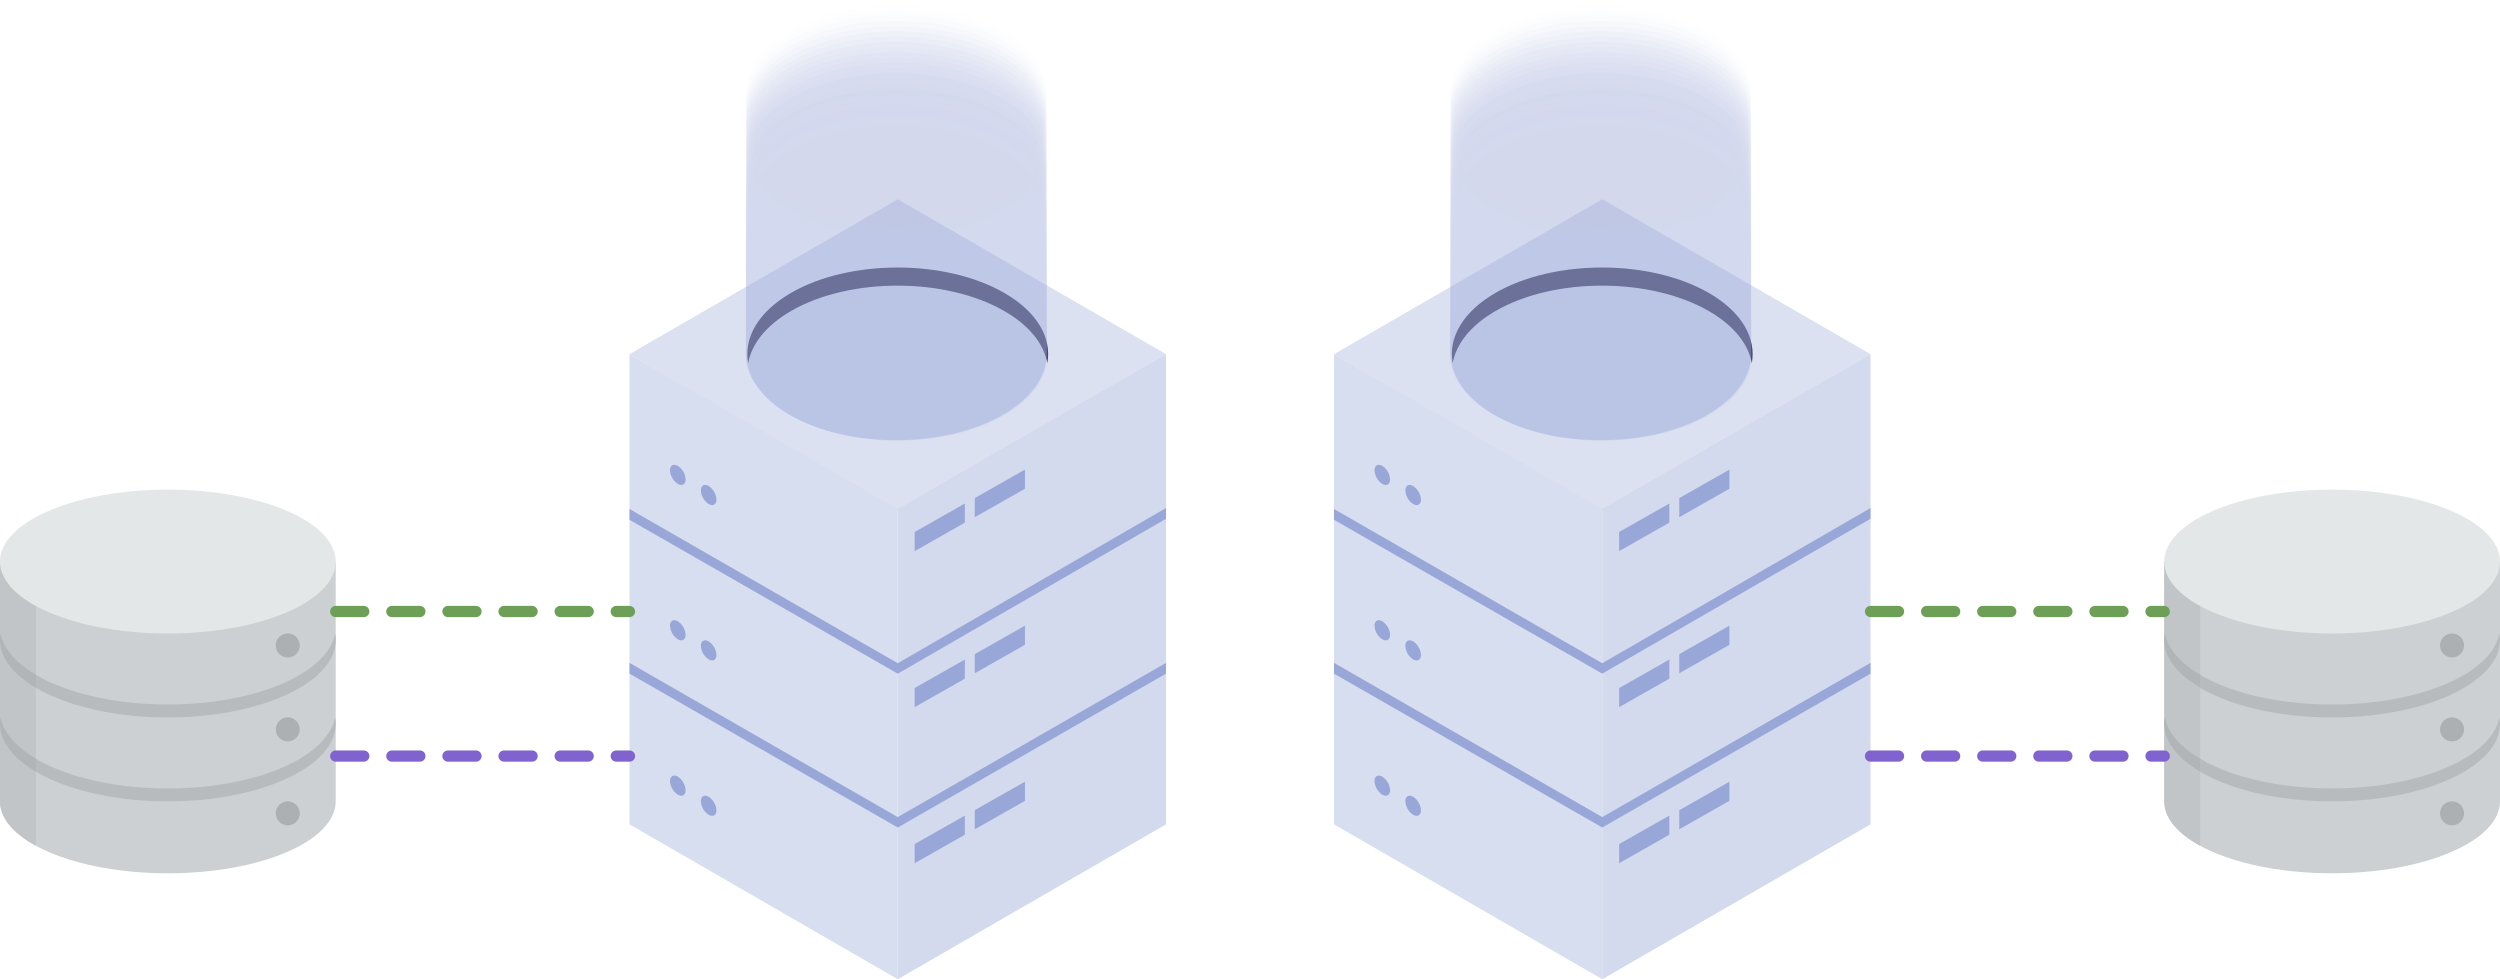 <svg xmlns="http://www.w3.org/2000/svg" width="445.595" height="174.535" viewBox="0 0 445.595 174.535"><g transform="translate(-166.202 -1433.465)"><g transform="translate(-113.031 554.465)"><g transform="translate(517 879)"><path d="M694.795,233.429l47.814-27.605,47.814,27.605-47.814,28.009Z" transform="translate(-694.795 -170.306)" fill="#dce1f1"/><path d="M694.795,237.031v83.806l47.814,27.606V264.637Z" transform="translate(-694.795 -173.908)" fill="#d7deef"/><path d="M748.848,348.443l47.814-27.606V237.031l-47.814,27.605Z" transform="translate(-701.034 -173.908)" fill="#d3daed"/><g transform="translate(0 90.544)"><path d="M742.61,297.557l-47.815-27.423v-1.928L742.608,295.7l47.815-27.667v1.923Z" transform="translate(-694.795 -268.03)" fill="#99a7d8"/></g><g transform="translate(0 118.143)"><path d="M742.609,328.58l-47.814-27.423V299.23l47.814,27.491,47.814-27.491v1.928Z" transform="translate(-694.795 -299.23)" fill="#99a7d8"/></g><path d="M752.254,272.2l8.944-5.077v3.414l-8.944,5.077Z" transform="translate(-701.427 -177.381)" fill="#99a7d8"/><path d="M764.364,265.369l8.944-5.077v3.414l-8.944,5.077Z" transform="translate(-702.824 -176.593)" fill="#99a7d8"/><path d="M752.254,303.64l8.944-5.077v3.414l-8.944,5.077Z" transform="translate(-701.427 -181.01)" fill="#99a7d8"/><path d="M764.364,296.812l8.944-5.077v3.414l-8.944,5.077Z" transform="translate(-702.824 -180.222)" fill="#99a7d8"/><path d="M752.254,335.082l8.944-5.077v3.414l-8.944,5.077Z" transform="translate(-701.427 -184.639)" fill="#99a7d8"/><path d="M764.364,328.254l8.944-5.077v3.414l-8.944,5.077Z" transform="translate(-702.824 -183.851)" fill="#99a7d8"/><path d="M764.31,245.947c10.47-6.012,10.47-15.847,0-21.858s-27.556-6.012-37.966,0-10.411,15.846,0,21.858S753.84,251.957,764.31,245.947Z" transform="translate(-697.535 -171.894)" fill="#d3daed"/><path d="M726.345,227.315c10.411-6.012,27.5-6.012,37.966,0,4.523,2.6,7.088,5.907,7.7,9.316.809-4.48-1.757-9.128-7.7-12.542-10.471-6.012-27.556-6.012-37.966,0-5.913,3.414-8.464,8.061-7.66,12.542C719.3,233.222,721.847,229.911,726.345,227.315Z" transform="translate(-697.536 -171.894)" fill="#48486a"/><path d="M704.346,259.515c-.763-.441-1.387-.078-1.387.806a3.085,3.085,0,0,0,1.391,2.409c.765.441,1.39.08,1.387-.8A3.094,3.094,0,0,0,704.346,259.515Z" transform="translate(-695.737 -176.481)" fill="#99a7d8"/><path d="M710.564,263.574c-.763-.44-1.387-.078-1.387.8a3.085,3.085,0,0,0,1.391,2.41c.765.441,1.389.079,1.387-.806A3.092,3.092,0,0,0,710.564,263.574Z" transform="translate(-696.455 -176.95)" fill="#99a7d8"/><path d="M704.346,290.825c-.763-.441-1.387-.078-1.387.806a3.085,3.085,0,0,0,1.391,2.409c.765.441,1.39.08,1.387-.8A3.094,3.094,0,0,0,704.346,290.825Z" transform="translate(-695.737 -180.095)" fill="#99a7d8"/><path d="M710.564,294.884c-.763-.44-1.387-.078-1.387.8a3.085,3.085,0,0,0,1.391,2.41c.765.441,1.389.08,1.387-.806A3.092,3.092,0,0,0,710.564,294.884Z" transform="translate(-696.455 -180.564)" fill="#99a7d8"/><path d="M704.346,322.135c-.763-.44-1.387-.078-1.387.806a3.085,3.085,0,0,0,1.391,2.409c.765.442,1.39.08,1.387-.8A3.094,3.094,0,0,0,704.346,322.135Z" transform="translate(-695.737 -183.709)" fill="#99a7d8"/><path d="M710.564,326.193c-.763-.44-1.387-.078-1.387.8a3.085,3.085,0,0,0,1.391,2.41c.765.441,1.389.08,1.387-.8A3.092,3.092,0,0,0,710.564,326.193Z" transform="translate(-696.455 -184.177)" fill="#99a7d8"/><g transform="translate(20.737)" opacity="0.43"><path d="M764.012,245.834c10.47-6.012,10.47-15.847,0-21.858s-27.555-6.012-37.966,0-10.412,15.846,0,21.858S753.542,251.844,764.012,245.834Z" transform="translate(-718.237 -171.881)" fill="#99a7d8"/><path d="M764.012,244.779c10.47-6.011,10.47-15.847,0-21.858s-27.555-6.011-37.966,0-10.412,15.847,0,21.858S753.542,250.79,764.012,244.779Z" transform="translate(-718.237 -171.759)" fill="#99a7d8" opacity="0.98"/><path d="M764.012,243.724c10.47-6.011,10.47-15.847,0-21.858s-27.555-6.011-37.966,0-10.412,15.847,0,21.858S753.542,249.734,764.012,243.724Z" transform="translate(-718.237 -171.637)" fill="#99a7d8" opacity="0.961"/><path d="M764.012,242.669c10.47-6.011,10.47-15.847,0-21.858s-27.555-6.011-37.966,0-10.412,15.847,0,21.858S753.542,248.68,764.012,242.669Z" transform="translate(-718.237 -171.516)" fill="#99a7d8" opacity="0.941"/><path d="M764.012,241.615c10.47-6.012,10.47-15.847,0-21.859s-27.555-6.011-37.966,0-10.412,15.847,0,21.859S753.542,247.625,764.012,241.615Z" transform="translate(-718.237 -171.394)" fill="#99a7d8" opacity="0.922"/><path d="M764.012,240.56c10.47-6.012,10.47-15.847,0-21.858s-27.555-6.012-37.966,0-10.412,15.846,0,21.858S753.542,246.57,764.012,240.56Z" transform="translate(-718.237 -171.272)" fill="#99a7d8" opacity="0.902"/><path d="M764.012,239.5c10.47-6.012,10.47-15.847,0-21.858s-27.555-6.012-37.966,0-10.412,15.846,0,21.858S753.542,245.515,764.012,239.5Z" transform="translate(-718.237 -171.15)" fill="#99a7d8" opacity="0.882"/><path d="M764.012,238.45c10.47-6.011,10.47-15.847,0-21.858s-27.555-6.011-37.966,0-10.412,15.847,0,21.858S753.542,244.46,764.012,238.45Z" transform="translate(-718.237 -171.029)" fill="#99a7d8" opacity="0.863"/><path d="M764.012,237.395c10.47-6.011,10.47-15.847,0-21.858s-27.555-6.011-37.966,0-10.412,15.847,0,21.858S753.542,243.406,764.012,237.395Z" transform="translate(-718.237 -170.907)" fill="#99a7d8" opacity="0.843"/><path d="M764.012,236.34c10.47-6.011,10.47-15.846,0-21.858s-27.555-6.011-37.966,0-10.412,15.847,0,21.858S753.542,242.351,764.012,236.34Z" transform="translate(-718.237 -170.785)" fill="#99a7d8" opacity="0.824"/><path d="M764.012,235.286c10.47-6.012,10.47-15.847,0-21.858s-27.555-6.012-37.966,0-10.412,15.846,0,21.858S753.542,241.3,764.012,235.286Z" transform="translate(-718.237 -170.663)" fill="#99a7d8" opacity="0.804"/><path d="M764.012,234.231c10.47-6.012,10.47-15.847,0-21.858s-27.555-6.012-37.966,0-10.412,15.846,0,21.858S753.542,240.241,764.012,234.231Z" transform="translate(-718.237 -170.542)" fill="#99a7d8" opacity="0.784"/><path d="M764.012,233.176c10.47-6.011,10.47-15.847,0-21.858s-27.555-6.011-37.966,0-10.412,15.847,0,21.858S753.542,239.187,764.012,233.176Z" transform="translate(-718.237 -170.42)" fill="#99a7d8" opacity="0.765"/><path d="M764.012,232.121c10.47-6.011,10.47-15.847,0-21.858s-27.555-6.011-37.966,0-10.412,15.847,0,21.858S753.542,238.132,764.012,232.121Z" transform="translate(-718.237 -170.298)" fill="#99a7d8" opacity="0.745"/><path d="M764.012,231.066c10.47-6.011,10.47-15.847,0-21.858s-27.555-6.011-37.966,0-10.412,15.847,0,21.858S753.542,237.077,764.012,231.066Z" transform="translate(-718.237 -170.176)" fill="#99a7d8" opacity="0.725"/><path d="M764.012,230.012c10.47-6.012,10.47-15.847,0-21.859s-27.555-6.011-37.966,0-10.412,15.847,0,21.859S753.542,236.022,764.012,230.012Z" transform="translate(-718.237 -170.055)" fill="#99a7d8" opacity="0.706"/><path d="M764.012,228.957c10.47-6.012,10.47-15.847,0-21.858s-27.555-6.012-37.966,0-10.412,15.846,0,21.858S753.542,234.967,764.012,228.957Z" transform="translate(-718.237 -169.933)" fill="#99a7d8" opacity="0.686"/><path d="M764.012,227.9c10.47-6.012,10.47-15.847,0-21.858s-27.555-6.012-37.966,0-10.412,15.846,0,21.858S753.542,233.912,764.012,227.9Z" transform="translate(-718.237 -169.811)" fill="#99a7d8" opacity="0.667"/><path d="M764.012,226.847c10.47-6.011,10.47-15.847,0-21.858s-27.555-6.011-37.966,0-10.412,15.847,0,21.858S753.542,232.857,764.012,226.847Z" transform="translate(-718.237 -169.689)" fill="#99a7d8" opacity="0.647"/><path d="M764.012,225.792c10.47-6.011,10.47-15.847,0-21.858s-27.555-6.011-37.966,0-10.412,15.847,0,21.858S753.542,231.8,764.012,225.792Z" transform="translate(-718.237 -169.568)" fill="#99a7d8" opacity="0.627"/><path d="M764.012,224.737c10.47-6.011,10.47-15.846,0-21.858s-27.555-6.011-37.966,0-10.412,15.847,0,21.858S753.542,230.748,764.012,224.737Z" transform="translate(-718.237 -169.446)" fill="#99a7d8" opacity="0.608"/><path d="M764.012,223.683c10.47-6.012,10.47-15.847,0-21.858s-27.555-6.012-37.966,0-10.412,15.846,0,21.858S753.542,229.693,764.012,223.683Z" transform="translate(-718.237 -169.324)" fill="#99a7d8" opacity="0.588"/><path d="M764.012,222.628c10.47-6.012,10.47-15.847,0-21.858s-27.555-6.012-37.966,0-10.412,15.846,0,21.858S753.542,228.638,764.012,222.628Z" transform="translate(-718.237 -169.202)" fill="#99a7d8" opacity="0.569"/><path d="M764.012,221.573c10.47-6.011,10.47-15.847,0-21.858s-27.555-6.011-37.966,0-10.412,15.847,0,21.858S753.542,227.583,764.012,221.573Z" transform="translate(-718.237 -169.081)" fill="#99a7d8" opacity="0.549"/><path d="M764.012,220.518c10.47-6.011,10.47-15.847,0-21.858s-27.555-6.011-37.966,0-10.412,15.847,0,21.858S753.542,226.529,764.012,220.518Z" transform="translate(-718.237 -168.959)" fill="#99a7d8" opacity="0.529"/><path d="M764.012,219.463c10.47-6.011,10.47-15.847,0-21.858s-27.555-6.011-37.966,0-10.412,15.847,0,21.858S753.542,225.474,764.012,219.463Z" transform="translate(-718.237 -168.837)" fill="#99a7d8" opacity="0.51"/><path d="M764.012,218.409c10.47-6.012,10.47-15.847,0-21.859s-27.555-6.011-37.966,0-10.412,15.847,0,21.859S753.542,224.419,764.012,218.409Z" transform="translate(-718.237 -168.715)" fill="#99a7d8" opacity="0.49"/><path d="M764.012,217.354c10.47-6.012,10.47-15.847,0-21.858s-27.555-6.012-37.966,0-10.412,15.846,0,21.858S753.542,223.364,764.012,217.354Z" transform="translate(-718.237 -168.594)" fill="#99a7d8" opacity="0.471"/><path d="M764.012,216.3c10.47-6.012,10.47-15.847,0-21.858s-27.555-6.012-37.966,0-10.412,15.846,0,21.858S753.542,222.309,764.012,216.3Z" transform="translate(-718.237 -168.472)" fill="#99a7d8" opacity="0.451"/><path d="M764.012,215.244c10.47-6.011,10.47-15.847,0-21.858s-27.555-6.011-37.966,0-10.412,15.847,0,21.858S753.542,221.255,764.012,215.244Z" transform="translate(-718.237 -168.35)" fill="#99a7d8" opacity="0.431"/><path d="M764.012,214.189c10.47-6.011,10.47-15.847,0-21.858s-27.555-6.011-37.966,0-10.412,15.847,0,21.858S753.542,220.2,764.012,214.189Z" transform="translate(-718.237 -168.228)" fill="#99a7d8" opacity="0.412"/><path d="M764.012,213.134c10.47-6.011,10.47-15.846,0-21.858s-27.555-6.011-37.966,0-10.412,15.847,0,21.858S753.542,219.145,764.012,213.134Z" transform="translate(-718.237 -168.107)" fill="#99a7d8" opacity="0.392"/><path d="M764.012,212.08c10.47-6.012,10.47-15.847,0-21.858s-27.555-6.012-37.966,0-10.412,15.846,0,21.858S753.542,218.09,764.012,212.08Z" transform="translate(-718.237 -167.985)" fill="#99a7d8" opacity="0.373"/><path d="M764.012,211.025c10.47-6.012,10.47-15.847,0-21.858s-27.555-6.012-37.966,0-10.412,15.846,0,21.858S753.542,217.035,764.012,211.025Z" transform="translate(-718.237 -167.863)" fill="#99a7d8" opacity="0.353"/><path d="M764.012,209.97c10.47-6.011,10.47-15.847,0-21.858s-27.555-6.011-37.966,0-10.412,15.847,0,21.858S753.542,215.981,764.012,209.97Z" transform="translate(-718.237 -167.741)" fill="#99a7d8" opacity="0.333"/><path d="M764.012,208.915c10.47-6.011,10.47-15.847,0-21.858s-27.555-6.011-37.966,0-10.412,15.847,0,21.858S753.542,214.925,764.012,208.915Z" transform="translate(-718.237 -167.62)" fill="#99a7d8" opacity="0.314"/><path d="M764.012,207.86c10.47-6.011,10.47-15.847,0-21.858s-27.555-6.011-37.966,0-10.412,15.847,0,21.858S753.542,213.871,764.012,207.86Z" transform="translate(-718.237 -167.498)" fill="#99a7d8" opacity="0.294"/><path d="M764.012,206.806c10.47-6.012,10.47-15.847,0-21.859s-27.555-6.011-37.966,0-10.412,15.847,0,21.859S753.542,212.816,764.012,206.806Z" transform="translate(-718.237 -167.376)" fill="#99a7d8" opacity="0.275"/><path d="M764.012,205.751c10.47-6.012,10.47-15.847,0-21.858s-27.555-6.012-37.966,0-10.412,15.846,0,21.858S753.542,211.761,764.012,205.751Z" transform="translate(-718.237 -167.254)" fill="#99a7d8" opacity="0.255"/><path d="M764.012,204.7c10.47-6.012,10.47-15.847,0-21.858s-27.555-6.012-37.966,0-10.412,15.846,0,21.858S753.542,210.706,764.012,204.7Z" transform="translate(-718.237 -167.133)" fill="#99a7d8" opacity="0.235"/><path d="M764.012,203.641c10.47-6.011,10.47-15.847,0-21.858s-27.555-6.011-37.966,0-10.412,15.847,0,21.858S753.542,209.652,764.012,203.641Z" transform="translate(-718.237 -167.011)" fill="#99a7d8" opacity="0.216"/><path d="M764.012,202.586c10.47-6.011,10.47-15.847,0-21.858s-27.555-6.011-37.966,0-10.412,15.847,0,21.858S753.542,208.6,764.012,202.586Z" transform="translate(-718.237 -166.889)" fill="#99a7d8" opacity="0.196"/><path d="M764.012,201.531c10.47-6.011,10.47-15.846,0-21.858s-27.555-6.011-37.966,0-10.412,15.847,0,21.858S753.542,207.542,764.012,201.531Z" transform="translate(-718.237 -166.767)" fill="#99a7d8" opacity="0.176"/><path d="M764.012,200.477c10.47-6.012,10.47-15.847,0-21.858s-27.555-6.012-37.966,0-10.412,15.846,0,21.858S753.542,206.487,764.012,200.477Z" transform="translate(-718.237 -166.646)" fill="#99a7d8" opacity="0.157"/><path d="M764.012,199.422c10.47-6.012,10.47-15.847,0-21.858s-27.555-6.012-37.966,0-10.412,15.846,0,21.858S753.542,205.432,764.012,199.422Z" transform="translate(-718.237 -166.524)" fill="#99a7d8" opacity="0.137"/><path d="M764.012,198.367c10.47-6.011,10.47-15.847,0-21.858s-27.555-6.011-37.966,0-10.412,15.847,0,21.858S753.542,204.377,764.012,198.367Z" transform="translate(-718.237 -166.402)" fill="#99a7d8" opacity="0.118"/><path d="M764.012,197.312c10.47-6.011,10.47-15.847,0-21.858s-27.555-6.011-37.966,0-10.412,15.847,0,21.858S753.542,203.323,764.012,197.312Z" transform="translate(-718.237 -166.28)" fill="#99a7d8" opacity="0.098"/><path d="M764.012,196.257c10.47-6.011,10.47-15.847,0-21.858s-27.555-6.011-37.966,0-10.412,15.847,0,21.858S753.542,202.268,764.012,196.257Z" transform="translate(-718.237 -166.159)" fill="#99a7d8" opacity="0.078"/><path d="M764.012,195.2c10.47-6.012,10.47-15.847,0-21.859s-27.555-6.011-37.966,0-10.412,15.847,0,21.859S753.542,201.213,764.012,195.2Z" transform="translate(-718.237 -166.037)" fill="#99a7d8" opacity="0.059"/><path d="M764.012,194.148c10.47-6.012,10.47-15.847,0-21.858s-27.555-6.012-37.966,0-10.412,15.846,0,21.858S753.542,200.158,764.012,194.148Z" transform="translate(-718.237 -165.915)" fill="#99a7d8" opacity="0.039"/><path d="M764.012,193.093c10.47-6.012,10.47-15.847,0-21.858s-27.555-6.012-37.966,0-10.412,15.846,0,21.858S753.542,199.1,764.012,193.093Z" transform="translate(-718.237 -165.793)" fill="#99a7d8" opacity="0.02"/><path d="M764.012,192.038c10.47-6.011,10.47-15.847,0-21.858s-27.555-6.011-37.966,0-10.412,15.847,0,21.858S753.542,198.049,764.012,192.038Z" transform="translate(-718.237 -165.672)" fill="#99a7d8" opacity="0"/></g></g><g transform="translate(664.989 966.267)"><path d="M17.5,52.5V95.247c0,7.078,13.4,12.823,29.919,12.823s29.919-5.744,29.919-12.823V52.5Z" transform="translate(-17.502 -39.682)" fill="#ccd0d2"/><path d="M220.908,109.284a2.137,2.137,0,1,0-2.137-2.137A2.135,2.135,0,0,0,220.908,109.284Zm0,10.685a2.137,2.137,0,1,0,2.137,2.137A2.137,2.137,0,0,0,220.908,119.97Zm0,14.96a2.137,2.137,0,1,0,2.137,2.137A2.135,2.135,0,0,0,220.908,134.929Z" transform="translate(-169.618 -79.365)" fill="#adb0b2"/><path d="M47.421,119.926c16.524,0,29.919-6.189,29.919-13.825a6.533,6.533,0,0,0-.126-1.152c-1.269,7.1-14.111,12.673-29.793,12.673S18.9,112.046,17.628,104.949A6.529,6.529,0,0,0,17.5,106.1C17.5,113.735,30.9,119.926,47.421,119.926Zm0,12.656c-15.682,0-28.522-5.573-29.793-12.673a6.53,6.53,0,0,0-.126,1.152c0,7.632,13.4,13.825,29.919,13.825s29.919-6.189,29.919-13.825a6.512,6.512,0,0,0-.126-1.152C75.947,127,63.105,132.582,47.421,132.582Z" transform="translate(-17.502 -79.319)" fill="#b7bbbd"/><path d="M23.913,103.163V52.5H17.5V95.247C17.5,98.235,19.908,100.983,23.913,103.163Z" transform="translate(-17.502 -39.682)" fill="#c2c5c7"/><g transform="translate(0 25.628)"><path d="M23.913,129.588v-2.317c-3.509-2.067-5.787-4.6-6.285-7.369a6.53,6.53,0,0,0-.126,1.152C17.5,124.279,19.908,127.237,23.913,129.588Zm0-14.96v-2.314c-3.509-2.067-5.787-4.6-6.285-7.373a6.577,6.577,0,0,0-.126,1.154C17.5,109.32,19.908,112.277,23.913,114.628Z" transform="translate(-17.502 -104.941)" fill="#b2b5b7"/></g><path d="M47.421,0C63.946,0,77.341,5.742,77.341,12.823s-13.4,12.823-29.919,12.823S17.5,19.9,17.5,12.823,30.9,0,47.421,0Z" transform="translate(-17.502)" fill="#e4e7e7"/></g><line x2="52.36" transform="translate(612.629 1013.759)" fill="none" stroke="#8063cf" stroke-linecap="round" stroke-width="2" stroke-dasharray="5 5"/><line x2="52.36" transform="translate(612.629 987.994)" fill="none" stroke="#6d9f57" stroke-linecap="round" stroke-width="2" stroke-dasharray="5 5"/></g><g transform="translate(-238.598 554.465)"><g transform="translate(517 879)"><path d="M694.795,233.429l47.814-27.605,47.814,27.605-47.814,28.009Z" transform="translate(-694.795 -170.306)" fill="#dce1f1"/><path d="M694.795,237.031v83.806l47.814,27.606V264.637Z" transform="translate(-694.795 -173.908)" fill="#d7deef"/><path d="M748.848,348.443l47.814-27.606V237.031l-47.814,27.605Z" transform="translate(-701.034 -173.908)" fill="#d3daed"/><g transform="translate(0 90.544)"><path d="M742.61,297.557l-47.815-27.423v-1.928L742.608,295.7l47.815-27.667v1.923Z" transform="translate(-694.795 -268.03)" fill="#99a7d8"/></g><g transform="translate(0 118.143)"><path d="M742.609,328.58l-47.814-27.423V299.23l47.814,27.491,47.814-27.491v1.928Z" transform="translate(-694.795 -299.23)" fill="#99a7d8"/></g><path d="M752.254,272.2l8.944-5.077v3.414l-8.944,5.077Z" transform="translate(-701.427 -177.381)" fill="#99a7d8"/><path d="M764.364,265.369l8.944-5.077v3.414l-8.944,5.077Z" transform="translate(-702.824 -176.593)" fill="#99a7d8"/><path d="M752.254,303.64l8.944-5.077v3.414l-8.944,5.077Z" transform="translate(-701.427 -181.01)" fill="#99a7d8"/><path d="M764.364,296.812l8.944-5.077v3.414l-8.944,5.077Z" transform="translate(-702.824 -180.222)" fill="#99a7d8"/><path d="M752.254,335.082l8.944-5.077v3.414l-8.944,5.077Z" transform="translate(-701.427 -184.639)" fill="#99a7d8"/><path d="M764.364,328.254l8.944-5.077v3.414l-8.944,5.077Z" transform="translate(-702.824 -183.851)" fill="#99a7d8"/><path d="M764.31,245.947c10.47-6.012,10.47-15.847,0-21.858s-27.556-6.012-37.966,0-10.411,15.846,0,21.858S753.84,251.957,764.31,245.947Z" transform="translate(-697.535 -171.894)" fill="#d3daed"/><path d="M726.345,227.315c10.411-6.012,27.5-6.012,37.966,0,4.523,2.6,7.088,5.907,7.7,9.316.809-4.48-1.757-9.128-7.7-12.542-10.471-6.012-27.556-6.012-37.966,0-5.913,3.414-8.464,8.061-7.66,12.542C719.3,233.222,721.847,229.911,726.345,227.315Z" transform="translate(-697.536 -171.894)" fill="#48486a"/><path d="M704.346,259.515c-.763-.441-1.387-.078-1.387.806a3.085,3.085,0,0,0,1.391,2.409c.765.441,1.39.08,1.387-.8A3.094,3.094,0,0,0,704.346,259.515Z" transform="translate(-695.737 -176.481)" fill="#99a7d8"/><path d="M710.564,263.574c-.763-.44-1.387-.078-1.387.8a3.085,3.085,0,0,0,1.391,2.41c.765.441,1.389.079,1.387-.806A3.092,3.092,0,0,0,710.564,263.574Z" transform="translate(-696.455 -176.95)" fill="#99a7d8"/><path d="M704.346,290.825c-.763-.441-1.387-.078-1.387.806a3.085,3.085,0,0,0,1.391,2.409c.765.441,1.39.08,1.387-.8A3.094,3.094,0,0,0,704.346,290.825Z" transform="translate(-695.737 -180.095)" fill="#99a7d8"/><path d="M710.564,294.884c-.763-.44-1.387-.078-1.387.8a3.085,3.085,0,0,0,1.391,2.41c.765.441,1.389.08,1.387-.806A3.092,3.092,0,0,0,710.564,294.884Z" transform="translate(-696.455 -180.564)" fill="#99a7d8"/><path d="M704.346,322.135c-.763-.44-1.387-.078-1.387.806a3.085,3.085,0,0,0,1.391,2.409c.765.442,1.39.08,1.387-.8A3.094,3.094,0,0,0,704.346,322.135Z" transform="translate(-695.737 -183.709)" fill="#99a7d8"/><path d="M710.564,326.193c-.763-.44-1.387-.078-1.387.8a3.085,3.085,0,0,0,1.391,2.41c.765.441,1.389.08,1.387-.8A3.092,3.092,0,0,0,710.564,326.193Z" transform="translate(-696.455 -184.177)" fill="#99a7d8"/><g transform="translate(20.737)" opacity="0.43"><path d="M764.012,245.834c10.47-6.012,10.47-15.847,0-21.858s-27.555-6.012-37.966,0-10.412,15.846,0,21.858S753.542,251.844,764.012,245.834Z" transform="translate(-718.237 -171.881)" fill="#99a7d8"/><path d="M764.012,244.779c10.47-6.011,10.47-15.847,0-21.858s-27.555-6.011-37.966,0-10.412,15.847,0,21.858S753.542,250.79,764.012,244.779Z" transform="translate(-718.237 -171.759)" fill="#99a7d8" opacity="0.98"/><path d="M764.012,243.724c10.47-6.011,10.47-15.847,0-21.858s-27.555-6.011-37.966,0-10.412,15.847,0,21.858S753.542,249.734,764.012,243.724Z" transform="translate(-718.237 -171.637)" fill="#99a7d8" opacity="0.961"/><path d="M764.012,242.669c10.47-6.011,10.47-15.847,0-21.858s-27.555-6.011-37.966,0-10.412,15.847,0,21.858S753.542,248.68,764.012,242.669Z" transform="translate(-718.237 -171.516)" fill="#99a7d8" opacity="0.941"/><path d="M764.012,241.615c10.47-6.012,10.47-15.847,0-21.859s-27.555-6.011-37.966,0-10.412,15.847,0,21.859S753.542,247.625,764.012,241.615Z" transform="translate(-718.237 -171.394)" fill="#99a7d8" opacity="0.922"/><path d="M764.012,240.56c10.47-6.012,10.47-15.847,0-21.858s-27.555-6.012-37.966,0-10.412,15.846,0,21.858S753.542,246.57,764.012,240.56Z" transform="translate(-718.237 -171.272)" fill="#99a7d8" opacity="0.902"/><path d="M764.012,239.5c10.47-6.012,10.47-15.847,0-21.858s-27.555-6.012-37.966,0-10.412,15.846,0,21.858S753.542,245.515,764.012,239.5Z" transform="translate(-718.237 -171.15)" fill="#99a7d8" opacity="0.882"/><path d="M764.012,238.45c10.47-6.011,10.47-15.847,0-21.858s-27.555-6.011-37.966,0-10.412,15.847,0,21.858S753.542,244.46,764.012,238.45Z" transform="translate(-718.237 -171.029)" fill="#99a7d8" opacity="0.863"/><path d="M764.012,237.395c10.47-6.011,10.47-15.847,0-21.858s-27.555-6.011-37.966,0-10.412,15.847,0,21.858S753.542,243.406,764.012,237.395Z" transform="translate(-718.237 -170.907)" fill="#99a7d8" opacity="0.843"/><path d="M764.012,236.34c10.47-6.011,10.47-15.846,0-21.858s-27.555-6.011-37.966,0-10.412,15.847,0,21.858S753.542,242.351,764.012,236.34Z" transform="translate(-718.237 -170.785)" fill="#99a7d8" opacity="0.824"/><path d="M764.012,235.286c10.47-6.012,10.47-15.847,0-21.858s-27.555-6.012-37.966,0-10.412,15.846,0,21.858S753.542,241.3,764.012,235.286Z" transform="translate(-718.237 -170.663)" fill="#99a7d8" opacity="0.804"/><path d="M764.012,234.231c10.47-6.012,10.47-15.847,0-21.858s-27.555-6.012-37.966,0-10.412,15.846,0,21.858S753.542,240.241,764.012,234.231Z" transform="translate(-718.237 -170.542)" fill="#99a7d8" opacity="0.784"/><path d="M764.012,233.176c10.47-6.011,10.47-15.847,0-21.858s-27.555-6.011-37.966,0-10.412,15.847,0,21.858S753.542,239.187,764.012,233.176Z" transform="translate(-718.237 -170.42)" fill="#99a7d8" opacity="0.765"/><path d="M764.012,232.121c10.47-6.011,10.47-15.847,0-21.858s-27.555-6.011-37.966,0-10.412,15.847,0,21.858S753.542,238.132,764.012,232.121Z" transform="translate(-718.237 -170.298)" fill="#99a7d8" opacity="0.745"/><path d="M764.012,231.066c10.47-6.011,10.47-15.847,0-21.858s-27.555-6.011-37.966,0-10.412,15.847,0,21.858S753.542,237.077,764.012,231.066Z" transform="translate(-718.237 -170.176)" fill="#99a7d8" opacity="0.725"/><path d="M764.012,230.012c10.47-6.012,10.47-15.847,0-21.859s-27.555-6.011-37.966,0-10.412,15.847,0,21.859S753.542,236.022,764.012,230.012Z" transform="translate(-718.237 -170.055)" fill="#99a7d8" opacity="0.706"/><path d="M764.012,228.957c10.47-6.012,10.47-15.847,0-21.858s-27.555-6.012-37.966,0-10.412,15.846,0,21.858S753.542,234.967,764.012,228.957Z" transform="translate(-718.237 -169.933)" fill="#99a7d8" opacity="0.686"/><path d="M764.012,227.9c10.47-6.012,10.47-15.847,0-21.858s-27.555-6.012-37.966,0-10.412,15.846,0,21.858S753.542,233.912,764.012,227.9Z" transform="translate(-718.237 -169.811)" fill="#99a7d8" opacity="0.667"/><path d="M764.012,226.847c10.47-6.011,10.47-15.847,0-21.858s-27.555-6.011-37.966,0-10.412,15.847,0,21.858S753.542,232.857,764.012,226.847Z" transform="translate(-718.237 -169.689)" fill="#99a7d8" opacity="0.647"/><path d="M764.012,225.792c10.47-6.011,10.47-15.847,0-21.858s-27.555-6.011-37.966,0-10.412,15.847,0,21.858S753.542,231.8,764.012,225.792Z" transform="translate(-718.237 -169.568)" fill="#99a7d8" opacity="0.627"/><path d="M764.012,224.737c10.47-6.011,10.47-15.846,0-21.858s-27.555-6.011-37.966,0-10.412,15.847,0,21.858S753.542,230.748,764.012,224.737Z" transform="translate(-718.237 -169.446)" fill="#99a7d8" opacity="0.608"/><path d="M764.012,223.683c10.47-6.012,10.47-15.847,0-21.858s-27.555-6.012-37.966,0-10.412,15.846,0,21.858S753.542,229.693,764.012,223.683Z" transform="translate(-718.237 -169.324)" fill="#99a7d8" opacity="0.588"/><path d="M764.012,222.628c10.47-6.012,10.47-15.847,0-21.858s-27.555-6.012-37.966,0-10.412,15.846,0,21.858S753.542,228.638,764.012,222.628Z" transform="translate(-718.237 -169.202)" fill="#99a7d8" opacity="0.569"/><path d="M764.012,221.573c10.47-6.011,10.47-15.847,0-21.858s-27.555-6.011-37.966,0-10.412,15.847,0,21.858S753.542,227.583,764.012,221.573Z" transform="translate(-718.237 -169.081)" fill="#99a7d8" opacity="0.549"/><path d="M764.012,220.518c10.47-6.011,10.47-15.847,0-21.858s-27.555-6.011-37.966,0-10.412,15.847,0,21.858S753.542,226.529,764.012,220.518Z" transform="translate(-718.237 -168.959)" fill="#99a7d8" opacity="0.529"/><path d="M764.012,219.463c10.47-6.011,10.47-15.847,0-21.858s-27.555-6.011-37.966,0-10.412,15.847,0,21.858S753.542,225.474,764.012,219.463Z" transform="translate(-718.237 -168.837)" fill="#99a7d8" opacity="0.51"/><path d="M764.012,218.409c10.47-6.012,10.47-15.847,0-21.859s-27.555-6.011-37.966,0-10.412,15.847,0,21.859S753.542,224.419,764.012,218.409Z" transform="translate(-718.237 -168.715)" fill="#99a7d8" opacity="0.49"/><path d="M764.012,217.354c10.47-6.012,10.47-15.847,0-21.858s-27.555-6.012-37.966,0-10.412,15.846,0,21.858S753.542,223.364,764.012,217.354Z" transform="translate(-718.237 -168.594)" fill="#99a7d8" opacity="0.471"/><path d="M764.012,216.3c10.47-6.012,10.47-15.847,0-21.858s-27.555-6.012-37.966,0-10.412,15.846,0,21.858S753.542,222.309,764.012,216.3Z" transform="translate(-718.237 -168.472)" fill="#99a7d8" opacity="0.451"/><path d="M764.012,215.244c10.47-6.011,10.47-15.847,0-21.858s-27.555-6.011-37.966,0-10.412,15.847,0,21.858S753.542,221.255,764.012,215.244Z" transform="translate(-718.237 -168.35)" fill="#99a7d8" opacity="0.431"/><path d="M764.012,214.189c10.47-6.011,10.47-15.847,0-21.858s-27.555-6.011-37.966,0-10.412,15.847,0,21.858S753.542,220.2,764.012,214.189Z" transform="translate(-718.237 -168.228)" fill="#99a7d8" opacity="0.412"/><path d="M764.012,213.134c10.47-6.011,10.47-15.846,0-21.858s-27.555-6.011-37.966,0-10.412,15.847,0,21.858S753.542,219.145,764.012,213.134Z" transform="translate(-718.237 -168.107)" fill="#99a7d8" opacity="0.392"/><path d="M764.012,212.08c10.47-6.012,10.47-15.847,0-21.858s-27.555-6.012-37.966,0-10.412,15.846,0,21.858S753.542,218.09,764.012,212.08Z" transform="translate(-718.237 -167.985)" fill="#99a7d8" opacity="0.373"/><path d="M764.012,211.025c10.47-6.012,10.47-15.847,0-21.858s-27.555-6.012-37.966,0-10.412,15.846,0,21.858S753.542,217.035,764.012,211.025Z" transform="translate(-718.237 -167.863)" fill="#99a7d8" opacity="0.353"/><path d="M764.012,209.97c10.47-6.011,10.47-15.847,0-21.858s-27.555-6.011-37.966,0-10.412,15.847,0,21.858S753.542,215.981,764.012,209.97Z" transform="translate(-718.237 -167.741)" fill="#99a7d8" opacity="0.333"/><path d="M764.012,208.915c10.47-6.011,10.47-15.847,0-21.858s-27.555-6.011-37.966,0-10.412,15.847,0,21.858S753.542,214.925,764.012,208.915Z" transform="translate(-718.237 -167.62)" fill="#99a7d8" opacity="0.314"/><path d="M764.012,207.86c10.47-6.011,10.47-15.847,0-21.858s-27.555-6.011-37.966,0-10.412,15.847,0,21.858S753.542,213.871,764.012,207.86Z" transform="translate(-718.237 -167.498)" fill="#99a7d8" opacity="0.294"/><path d="M764.012,206.806c10.47-6.012,10.47-15.847,0-21.859s-27.555-6.011-37.966,0-10.412,15.847,0,21.859S753.542,212.816,764.012,206.806Z" transform="translate(-718.237 -167.376)" fill="#99a7d8" opacity="0.275"/><path d="M764.012,205.751c10.47-6.012,10.47-15.847,0-21.858s-27.555-6.012-37.966,0-10.412,15.846,0,21.858S753.542,211.761,764.012,205.751Z" transform="translate(-718.237 -167.254)" fill="#99a7d8" opacity="0.255"/><path d="M764.012,204.7c10.47-6.012,10.47-15.847,0-21.858s-27.555-6.012-37.966,0-10.412,15.846,0,21.858S753.542,210.706,764.012,204.7Z" transform="translate(-718.237 -167.133)" fill="#99a7d8" opacity="0.235"/><path d="M764.012,203.641c10.47-6.011,10.47-15.847,0-21.858s-27.555-6.011-37.966,0-10.412,15.847,0,21.858S753.542,209.652,764.012,203.641Z" transform="translate(-718.237 -167.011)" fill="#99a7d8" opacity="0.216"/><path d="M764.012,202.586c10.47-6.011,10.47-15.847,0-21.858s-27.555-6.011-37.966,0-10.412,15.847,0,21.858S753.542,208.6,764.012,202.586Z" transform="translate(-718.237 -166.889)" fill="#99a7d8" opacity="0.196"/><path d="M764.012,201.531c10.47-6.011,10.47-15.846,0-21.858s-27.555-6.011-37.966,0-10.412,15.847,0,21.858S753.542,207.542,764.012,201.531Z" transform="translate(-718.237 -166.767)" fill="#99a7d8" opacity="0.176"/><path d="M764.012,200.477c10.47-6.012,10.47-15.847,0-21.858s-27.555-6.012-37.966,0-10.412,15.846,0,21.858S753.542,206.487,764.012,200.477Z" transform="translate(-718.237 -166.646)" fill="#99a7d8" opacity="0.157"/><path d="M764.012,199.422c10.47-6.012,10.47-15.847,0-21.858s-27.555-6.012-37.966,0-10.412,15.846,0,21.858S753.542,205.432,764.012,199.422Z" transform="translate(-718.237 -166.524)" fill="#99a7d8" opacity="0.137"/><path d="M764.012,198.367c10.47-6.011,10.47-15.847,0-21.858s-27.555-6.011-37.966,0-10.412,15.847,0,21.858S753.542,204.377,764.012,198.367Z" transform="translate(-718.237 -166.402)" fill="#99a7d8" opacity="0.118"/><path d="M764.012,197.312c10.47-6.011,10.47-15.847,0-21.858s-27.555-6.011-37.966,0-10.412,15.847,0,21.858S753.542,203.323,764.012,197.312Z" transform="translate(-718.237 -166.28)" fill="#99a7d8" opacity="0.098"/><path d="M764.012,196.257c10.47-6.011,10.47-15.847,0-21.858s-27.555-6.011-37.966,0-10.412,15.847,0,21.858S753.542,202.268,764.012,196.257Z" transform="translate(-718.237 -166.159)" fill="#99a7d8" opacity="0.078"/><path d="M764.012,195.2c10.47-6.012,10.47-15.847,0-21.859s-27.555-6.011-37.966,0-10.412,15.847,0,21.859S753.542,201.213,764.012,195.2Z" transform="translate(-718.237 -166.037)" fill="#99a7d8" opacity="0.059"/><path d="M764.012,194.148c10.47-6.012,10.47-15.847,0-21.858s-27.555-6.012-37.966,0-10.412,15.846,0,21.858S753.542,200.158,764.012,194.148Z" transform="translate(-718.237 -165.915)" fill="#99a7d8" opacity="0.039"/><path d="M764.012,193.093c10.47-6.012,10.47-15.847,0-21.858s-27.555-6.012-37.966,0-10.412,15.846,0,21.858S753.542,199.1,764.012,193.093Z" transform="translate(-718.237 -165.793)" fill="#99a7d8" opacity="0.02"/><path d="M764.012,192.038c10.47-6.011,10.47-15.847,0-21.858s-27.555-6.011-37.966,0-10.412,15.847,0,21.858S753.542,198.049,764.012,192.038Z" transform="translate(-718.237 -165.672)" fill="#99a7d8" opacity="0"/></g></g><g transform="translate(404.8 966.267)"><path d="M17.5,52.5V95.247c0,7.078,13.4,12.823,29.919,12.823s29.919-5.744,29.919-12.823V52.5Z" transform="translate(-17.502 -39.682)" fill="#ccd0d2"/><path d="M220.908,109.284a2.137,2.137,0,1,0-2.137-2.137A2.135,2.135,0,0,0,220.908,109.284Zm0,10.685a2.137,2.137,0,1,0,2.137,2.137A2.137,2.137,0,0,0,220.908,119.97Zm0,14.96a2.137,2.137,0,1,0,2.137,2.137A2.135,2.135,0,0,0,220.908,134.929Z" transform="translate(-169.618 -79.365)" fill="#adb0b2"/><path d="M47.421,119.926c16.524,0,29.919-6.189,29.919-13.825a6.533,6.533,0,0,0-.126-1.152c-1.269,7.1-14.111,12.673-29.793,12.673S18.9,112.046,17.628,104.949A6.529,6.529,0,0,0,17.5,106.1C17.5,113.735,30.9,119.926,47.421,119.926Zm0,12.656c-15.682,0-28.522-5.573-29.793-12.673a6.53,6.53,0,0,0-.126,1.152c0,7.632,13.4,13.825,29.919,13.825s29.919-6.189,29.919-13.825a6.512,6.512,0,0,0-.126-1.152C75.947,127,63.105,132.582,47.421,132.582Z" transform="translate(-17.502 -79.319)" fill="#b7bbbd"/><path d="M23.913,103.163V52.5H17.5V95.247C17.5,98.235,19.908,100.983,23.913,103.163Z" transform="translate(-17.502 -39.682)" fill="#c2c5c7"/><g transform="translate(0 25.628)"><path d="M23.913,129.588v-2.317c-3.509-2.067-5.787-4.6-6.285-7.369a6.53,6.53,0,0,0-.126,1.152C17.5,124.279,19.908,127.237,23.913,129.588Zm0-14.96v-2.314c-3.509-2.067-5.787-4.6-6.285-7.373a6.577,6.577,0,0,0-.126,1.154C17.5,109.32,19.908,112.277,23.913,114.628Z" transform="translate(-17.502 -104.941)" fill="#b2b5b7"/></g><path d="M47.421,0C63.946,0,77.341,5.742,77.341,12.823s-13.4,12.823-29.919,12.823S17.5,19.9,17.5,12.823,30.9,0,47.421,0Z" transform="translate(-17.502)" fill="#e4e7e7"/></g><line x2="52.36" transform="translate(464.639 1013.759)" fill="none" stroke="#8063cf" stroke-linecap="round" stroke-width="2" stroke-dasharray="5 5"/><line x2="52.36" transform="translate(464.639 987.994)" fill="none" stroke="#6d9f57" stroke-linecap="round" stroke-width="2" stroke-dasharray="5 5"/></g></g></svg>